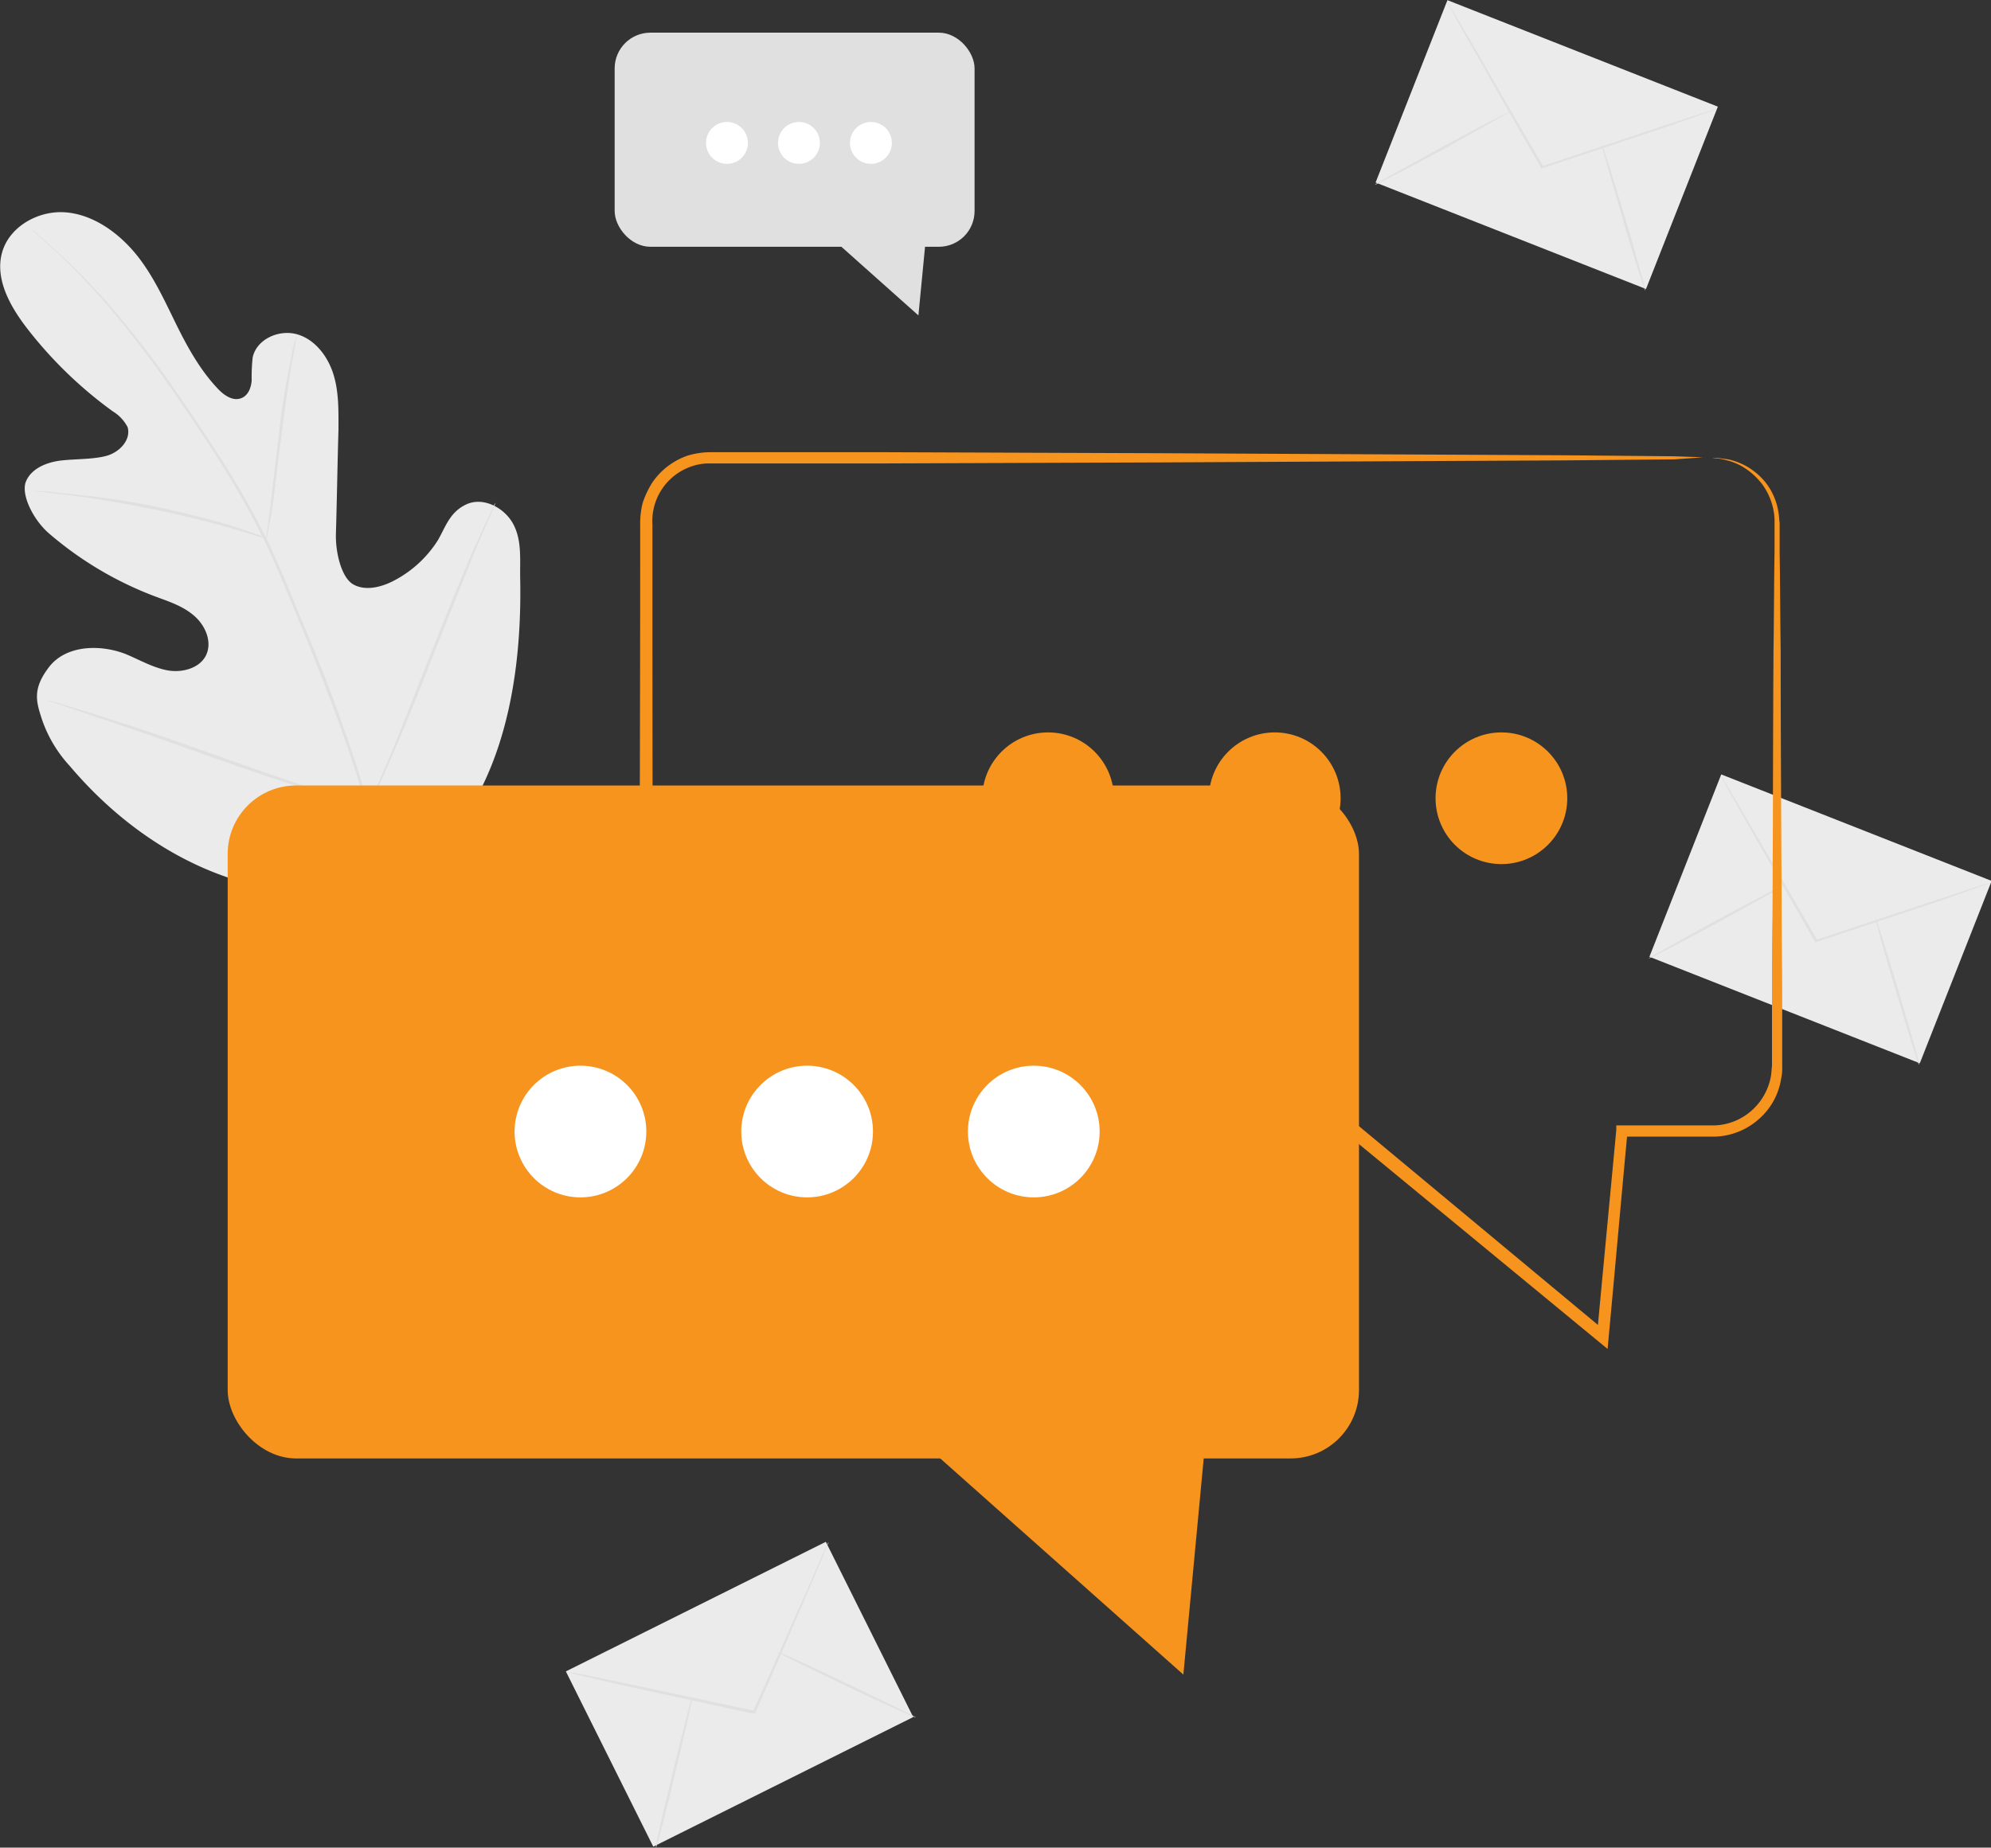 <svg xmlns="http://www.w3.org/2000/svg" viewBox="0 0 390 362"><rect x="0" y="0" width="390" height="362" fill="#333333" stroke="none"/><defs><style>.f8d14f33-a082-41ac-bf77-c254abfec123{fill:#ebebeb;}.ad7dd5da-8af4-4a4b-8d7f-c561fb781c1f{fill:#e0e0e0;}.a438e400-2435-436a-8980-ce1ddf8d7822{fill:#fff;}.a89f72e1-94e5-4a72-ba83-75c6ba495f87{fill:#f7941e;}</style></defs><g id="f10c2624-7943-42c2-a981-fdb475caefce" data-name="Layer 2"><g id="f89246e0-b35b-47b4-9af3-fe9aea43aa8c" data-name="Background Complete"><rect class="f8d14f33-a082-41ac-bf77-c254abfec123" x="337.3" y="151.4" width="38.4" height="56.93" transform="translate(58.6 445.8) rotate(-68.5)"/><path class="ad7dd5da-8af4-4a4b-8d7f-c561fb781c1f" d="M390,172.9l-.7.3-2,.7-7.3,2.6-24.3,8.1h-.2v-.2l-.3-.4-12.9-22.6-3.9-6.9c-.4-.7-.7-1.4-1-1.8l-.3-.7.4.6,1.1,1.8,4,6.8,13.1,22.5.2.5h-.3l24.4-8.1,7.3-2.4,2.1-.6Z"/><path class="ad7dd5da-8af4-4a4b-8d7f-c561fb781c1f" d="M322.9,187.8c0-.1,5.9-3.4,13.2-7.4s13.4-7.1,13.5-7-5.9,3.4-13.2,7.4S323,187.9,322.9,187.8Z"/><path class="ad7dd5da-8af4-4a4b-8d7f-c561fb781c1f" d="M367.4,179.9c.1-.1,2.1,6.3,4.5,14.3s4.2,14.4,4,14.4-2.1-6.3-4.5-14.3S367.2,179.9,367.4,179.9Z"/><rect class="f8d14f33-a082-41ac-bf77-c254abfec123" x="116.5" y="312.6" width="56.9" height="38.37" transform="translate(-132.9 99.7) rotate(-26.5)"/><path class="ad7dd5da-8af4-4a4b-8d7f-c561fb781c1f" d="M162.3,302.2l-.3.7c-.2.5-.5,1.1-.8,2l-3,7.1c-2.6,6.1-6.2,14.4-10.2,23.5v.2h-.7l-25.4-5.5-7.7-1.8-2.1-.5-.7-.2h.8l2.1.4,7.7,1.6,25.4,5.4h.2c4.1-9.1,7.7-17.4,10.4-23.4l3.1-7.1.9-1.9C162.1,302.4,162.2,302.2,162.3,302.2Z"/><path class="ad7dd5da-8af4-4a4b-8d7f-c561fb781c1f" d="M128.5,362c-.2-.1,1.3-6.7,3.3-14.8s3.6-14.7,3.8-14.7-1.4,6.7-3.3,14.8S128.6,362,128.5,362Z"/><path class="ad7dd5da-8af4-4a4b-8d7f-c561fb781c1f" d="M152.3,323.7c.1-.2,6.2,2.6,13.7,6.2s13.5,6.5,13.4,6.6-6.2-2.6-13.7-6.2S152.2,323.8,152.3,323.7Z"/><path class="f8d14f33-a082-41ac-bf77-c254abfec123" d="M78.2,173c19.4-12.9,24.1-37.4,23.7-59.4-.1-3.7.4-7.5-1.3-10.8s-5.9-5.5-9.2-4-4.1,4.4-5.6,7a22.4,22.4,0,0,1-8.9,8.1c-2.4,1.2-5.4,1.9-7.7.6s-3.5-6.2-3.4-9.9c.2-6.8.3-13.6.5-20.4,0-3.7.1-7.4-1-10.9s-3.6-6.8-7.1-7.8-7.9.9-8.7,4.5a33.9,33.9,0,0,0-.2,4.5c-.1,1.6-.8,3.2-2.3,3.6s-3-.6-4.1-1.7c-3.7-3.8-6.3-8.6-8.6-13.3s-4.6-9.7-8-13.7S18.1,42,12.8,41.6,1.8,44.4.4,49.5,1.9,59.9,5.2,64.2A82.1,82.1,0,0,0,22.1,80.6,7.8,7.8,0,0,1,25,83.7c.7,2.5-1.6,4.9-4.1,5.6s-5.8.6-8.7.9-6,1.5-7.1,4.1,1.5,7.7,4.6,10.3a69.3,69.3,0,0,0,20.8,12.3c2.7,1,5.5,1.9,7.7,3.9s3.4,5.2,2.1,7.7-4.8,3.4-7.7,2.8-5.4-2.1-8.1-3.2c-5-1.9-11.6-1.7-14.9,2.6s-2.5,6.8-1.4,10.2a25.6,25.6,0,0,0,5.4,9.1c8.1,9.6,18.4,17.4,30.1,21.6s22.7,5.5,34.5,1.4"/><path class="ad7dd5da-8af4-4a4b-8d7f-c561fb781c1f" d="M72.6,159.1A317.5,317.5,0,0,0,60,123.7l-3.8-9.2c-1.3-3-2.5-5.9-3.9-8.8a181.6,181.6,0,0,0-9-15.8c-3.1-4.9-6.2-9.4-9.1-13.6s-5.8-8.1-8.6-11.5A124.7,124.7,0,0,0,11.5,49.6L7.3,45.8l-1.1-.9-.4-.3.4.3a9.3,9.3,0,0,0,1,1l4.2,3.8A137,137,0,0,1,25.3,65c2.7,3.4,5.6,7.3,8.5,11.5s6,8.8,9.1,13.7A148,148,0,0,1,51.8,106c1.4,2.8,2.6,5.7,3.9,8.7l3.8,9.2c5,12.3,9.5,24.2,12.6,35.4"/><path class="ad7dd5da-8af4-4a4b-8d7f-c561fb781c1f" d="M52.2,105.7l.3-1.6c.2-1,.5-2.5.8-4.3.5-3.6,1.1-8.7,1.8-14.2s1.4-10.6,2-14.2c.4-1.8.6-3.3.8-4.3l.3-1.6s-.2.5-.5,1.5-.6,2.5-.9,4.3a135.3,135.3,0,0,0-2.2,14.2C53.9,91,53.3,96,52.9,99.8c-.3,1.7-.4,3.2-.6,4.3S52.1,105.7,52.2,105.7Z"/><path class="ad7dd5da-8af4-4a4b-8d7f-c561fb781c1f" d="M4.7,96.2H6.5l5.2.6c4.4.5,10.4,1.4,16.9,2.7s12.5,2.8,16.7,4l5,1.5,1.4.4h.5l-.5-.2-1.3-.5-5-1.7c-4.2-1.2-10.1-2.8-16.7-4.1S16.1,97,11.8,96.6a39.9,39.9,0,0,0-5.2-.4H4.7Z"/><path class="ad7dd5da-8af4-4a4b-8d7f-c561fb781c1f" d="M72.1,158.2l.3-.5a14.7,14.7,0,0,1,.9-1.7c.7-1.5,1.7-3.7,2.8-6.3,2.4-5.4,5.5-12.9,8.7-21.2l8.5-21.2,2.8-6.4.7-1.7a1.7,1.7,0,0,0,.2-.7l-.3.6-.8,1.7L93,107.1c-2.4,5.4-5.4,12.9-8.7,21.2s-6.2,15.8-8.5,21.2c-1.1,2.6-2.1,4.8-2.7,6.4l-.8,1.7A3.2,3.2,0,0,1,72.1,158.2Z"/><path class="ad7dd5da-8af4-4a4b-8d7f-c561fb781c1f" d="M9.1,137.2l.6.2,1.9.6,6.7,2.3c5.7,1.9,13.6,4.6,22.2,7.7s16.5,5.7,22.3,7.5l6.8,2.1,1.8.5c.5.1.7.2.7.1l-.6-.2-1.9-.6-6.7-2.3c-5.7-1.9-13.6-4.6-22.2-7.7s-16.5-5.7-22.3-7.5l-6.8-2.1-1.8-.5Z"/><rect class="ad7dd5da-8af4-4a4b-8d7f-c561fb781c1f" x="120.4" y="6.4" width="70.5" height="41.95" rx="7"/><polyline class="ad7dd5da-8af4-4a4b-8d7f-c561fb781c1f" points="163.3 47 179.9 61.8 181.3 47.3"/><path class="a438e400-2435-436a-8980-ce1ddf8d7822" d="M146.5,28a4.1,4.1,0,0,1-4.1,4.1,4.1,4.1,0,1,1,0-8.2A4.1,4.1,0,0,1,146.5,28Z"/><path class="a438e400-2435-436a-8980-ce1ddf8d7822" d="M160.6,28a4.1,4.1,0,1,1-4.1-4.1A4.1,4.1,0,0,1,160.6,28Z"/><path class="a438e400-2435-436a-8980-ce1ddf8d7822" d="M174.7,28a4.1,4.1,0,0,1-4.1,4.1,4.1,4.1,0,1,1,0-8.2A4.1,4.1,0,0,1,174.7,28Z"/><rect class="f8d14f33-a082-41ac-bf77-c254abfec123" x="283.6" y="-0.2" width="38.4" height="56.93" transform="translate(165.7 299.7) rotate(-68.5)"/><path class="ad7dd5da-8af4-4a4b-8d7f-c561fb781c1f" d="M336.3,21.3l-.6.3-2,.7-7.4,2.6L302,33h-.2v-.2c-.1-.1-.1-.3-.2-.4-5.1-8.8-9.6-16.8-12.9-22.6-1.6-2.8-3-5.2-3.9-6.9l-1-1.8c-.2-.5-.4-.7-.3-.7l.4.6a9.7,9.7,0,0,0,1.1,1.8l4,6.8c3.3,5.8,7.9,13.8,13,22.5l.3.5h-.3l24.3-8.1,7.4-2.4,2-.6Z"/><path class="ad7dd5da-8af4-4a4b-8d7f-c561fb781c1f" d="M269.3,36.2c-.1-.1,5.9-3.4,13.2-7.4s13.4-7.1,13.5-7l-13.2,7.4C275.4,33.2,269.4,36.3,269.3,36.2Z"/><path class="ad7dd5da-8af4-4a4b-8d7f-c561fb781c1f" d="M313.7,28.3c.2-.1,2.2,6.3,4.6,14.3s4.1,14.4,4,14.4-2.2-6.3-4.5-14.3S313.6,28.3,313.7,28.3Z"/></g><g id="b4889fd3-1d17-461f-88bc-81d279fca9ee" data-name="Speech bubbles"><circle class="a89f72e1-94e5-4a72-ba83-75c6ba495f87" cx="205.3" cy="156.4" r="12.9"/><circle class="a89f72e1-94e5-4a72-ba83-75c6ba495f87" cx="249.7" cy="156.4" r="12.9"/><path class="a89f72e1-94e5-4a72-ba83-75c6ba495f87" d="M335.5,89.7h.8l2.2.3a12.7,12.7,0,0,1,3.5,1.3,13,13,0,0,1,3.9,3.3,12.6,12.6,0,0,1,2.5,6c.1.6.1,1.2.2,1.9v5.8c.1,5.6.1,12,.2,19.1,0,14.3.1,31.7.2,51.8,0,5,.1,10.1.1,15.5v14.3a9,9,0,0,1-.2,2.3,13.2,13.2,0,0,1-4.3,7.9,13.6,13.6,0,0,1-8.7,3.5H317.7l1.1-1c-1.2,12.9-2.4,26.4-3.7,40.4l-.2,2.2-1.7-1.4-48.9-40.3.8.3H138.8a10.7,10.7,0,0,1-2.5-.3,13.8,13.8,0,0,1-8.4-5.5,16.2,16.2,0,0,1-2.2-4.6,20.7,20.7,0,0,1-.4-4.9V180.2c0-24,.1-47.1.1-69.1v-8.2a16.5,16.5,0,0,1,.5-4.4,18.4,18.4,0,0,1,1.9-4,13.9,13.9,0,0,1,6.8-5.2,15.5,15.5,0,0,1,4.3-.7h34.3l54.5.2,78.9.4,21.4.2,5.6.2h0L328,90l-21.4.2-78.9.4-54.5.2H138.9a10.3,10.3,0,0,0-3.5.6,11.3,11.3,0,0,0-7.6,11.4v8.2c0,22,0,45.1.1,69.1v27.3a15.1,15.1,0,0,0,.3,4.3,12.7,12.7,0,0,0,1.8,3.7,11.3,11.3,0,0,0,6.8,4.5l2.1.2a17.6,17.6,0,0,0,2.3,0H265.5l.4.3L314.7,261l-1.9.8c1.3-14,2.6-27.6,3.8-40.4v-.9h19.2a11.5,11.5,0,0,0,7.3-2.9,11.7,11.7,0,0,0,3.8-6.8c.1-.6.1-1.2.2-1.9V194.6c0-5.4,0-10.5.1-15.5.1-20.1.1-37.5.2-51.8.1-7.1.1-13.5.2-19.1v-5.8a10.9,10.9,0,0,0-.1-1.8,12.7,12.7,0,0,0-2.3-5.7,13.7,13.7,0,0,0-3.6-3.3,11.2,11.2,0,0,0-3.3-1.4C336.5,89.7,335.5,89.8,335.5,89.7Z"/><rect class="a89f72e1-94e5-4a72-ba83-75c6ba495f87" x="44.6" y="153.9" width="221.6" height="131.85" rx="13.4"/><polyline class="a89f72e1-94e5-4a72-ba83-75c6ba495f87" points="179.4 281.5 231.8 328.1 236.1 282.4"/><circle class="a438e400-2435-436a-8980-ce1ddf8d7822" cx="113.7" cy="221.7" r="12.9"/><circle class="a438e400-2435-436a-8980-ce1ddf8d7822" cx="158.1" cy="221.7" r="12.9"/><circle class="a438e400-2435-436a-8980-ce1ddf8d7822" cx="202.5" cy="221.7" r="12.9"/><circle class="a89f72e1-94e5-4a72-ba83-75c6ba495f87" cx="294.1" cy="156.4" r="12.9"/></g></g></svg>